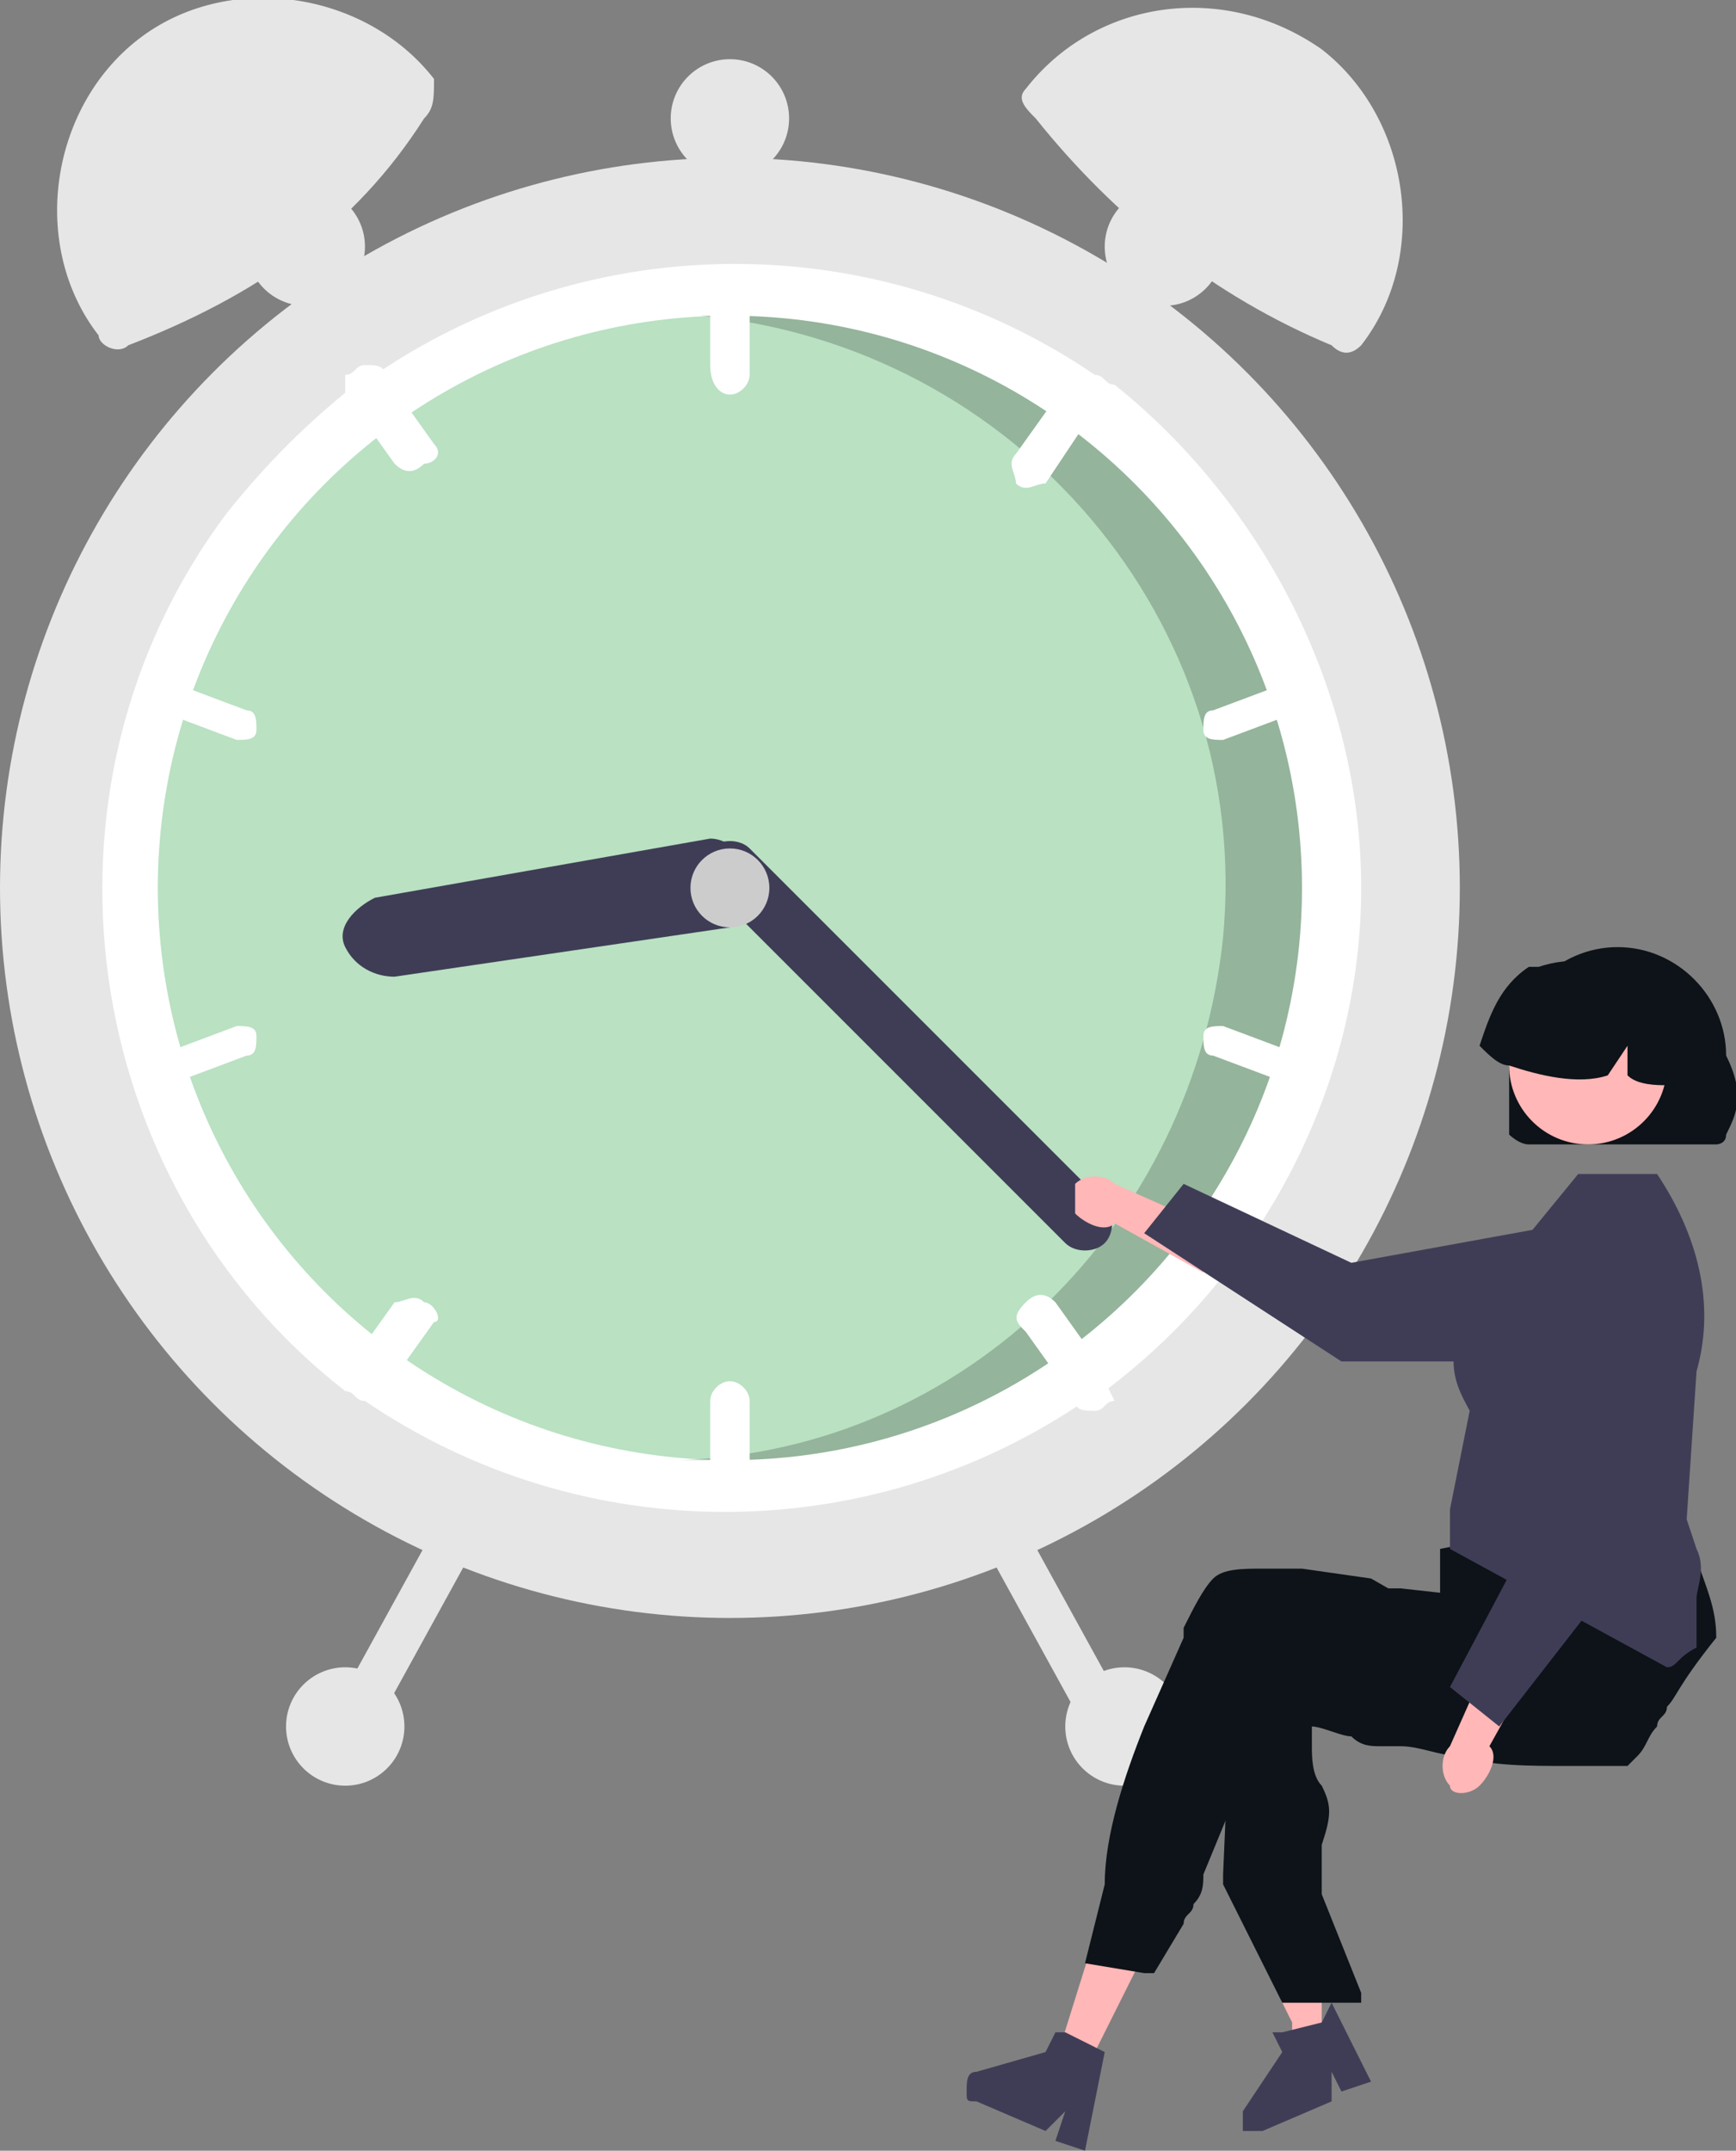 <svg xmlns="http://www.w3.org/2000/svg" xml:space="preserve" id="Capa_1" x="0" y="0" version="1.1" viewBox="0 0 17.6 21.8"><rect x="0" y="0" width="17.6" height="21.8" fill="#808080" stroke="none"/><style>.st0{fill:#e6e6e6}.st1{fill:#fff}.st4{fill:#3f3d56}.st6{fill:#ffb7b7}.st7{fill:#0d1318}</style><circle cx="7.4" cy="9" r="7.4" class="st0"/><path d="M13.8 9c0 2-1 3.9-2.6 5.1-.1 0-.1.1-.2.1-2.2 1.5-5.1 1.5-7.3 0-.1 0-.1-.1-.2-.1C.8 12 .2 8 2.3 5.2c.4-.5.8-.9 1.3-1.3.1 0 .1-.1.2-.1 2.2-1.5 5.1-1.5 7.3 0 .1 0 .1.1.2.1C12.8 5.1 13.8 7 13.8 9" class="st1"/><circle cx="7.4" cy="9" r="5.8" style="fill:#b9e1c2"/><path d="M7.4 3.2h-.3c3.2.3 5.6 3.1 5.3 6.3-.3 2.9-2.6 5.2-5.5 5.3h.5c3.2 0 5.8-2.6 5.8-5.8s-2.6-5.8-5.8-5.8" style="opacity:.2"/><path d="M7.4 2.7c-.1 0-.2.1-.2.2v.8c0 .2.1.3.2.3s.2-.1.2-.2v-.9c0-.1-.1-.2-.2-.2M11.2 3.9c-.1 0-.1-.1-.2-.1s-.1 0-.2.1l-.5.7c-.1.1 0 .2 0 .3.1.1.2 0 .3 0l.6-.9zM13.3 7c0-.1-.1-.1-.2-.1l-.8.3c-.1 0-.1.1-.1.2s.1.1.2.1l.8-.3c.1 0 .1-.1.1-.2M4.4 4.5l-.5-.7c0-.1-.1-.1-.2-.1s-.1.1-.2.1V4l.5.7q.15.15.3 0c.1 0 .2-.1.1-.2M2.5 7.2l-.8-.3c-.1 0-.2 0-.2.1s0 .2.1.2l.8.3c.1 0 .2 0 .2-.1s0-.2-.1-.2M7.4 14c-.1 0-.2.1-.2.2v.8c0 .1.1.2.2.2s.2-.1.2-.2v-.8c0-.1-.1-.2-.2-.2M11.2 13.9l-.5-.7q-.15-.15-.3 0c-.15.15-.1.2 0 .3l.5.7c0 .1.1.1.2.1s.1-.1.2-.1c-.1-.2-.1-.2-.1-.3M13.2 10.7l-.8-.3c-.1 0-.2 0-.2.1s0 .2.1.2l.8.3c.1 0 .2 0 .2-.1 0 0 0-.1-.1-.2M4.3 13.2c-.1-.1-.2 0-.3 0l-.5.7v.2c.1 0 .1.1.2.1s.1 0 .2-.1l.5-.7c.1 0 0-.2-.1-.2M2.6 10.5c0-.1-.1-.1-.2-.1l-.8.3c-.1 0-.1.1-.1.2s.1.1.2.1l.8-.3c.1 0 .1-.1.1-.2" class="st1"/><path d="M7.7 8.9c0 .2-.1.4-.3.5L4 9.9c-.2 0-.4-.1-.5-.3s.1-.4.3-.5l3.4-.6c.2 0 .4.2.5.4" class="st4"/><path d="M11.2 12.6c-.1.1-.3.1-.4 0L7.2 9c-.1-.1-.1-.3 0-.4s.3-.1.4 0l3.6 3.6c.1.1.1.3 0 .4" class="st4"/><circle cx="7.4" cy="9" r=".4" style="fill:#ccc"/><path d="M4.3 1.2c-.7 1.1-1.7 1.8-3 2.3-.1.1-.3 0-.3-.1-.7-.9-.5-2.3.4-3s2.3-.5 3 .4c0 .2 0 .3-.1.4M10.4.9c.7-.9 2-1.1 3-.4.9.7 1.1 2.1.4 3q-.15.15-.3 0c-1.2-.5-2.2-1.3-3-2.3-.1-.1-.2-.2-.1-.3M10.1 15.4c-.1.1-.1.2-.1.3l1.1 2c.1.1.2.1.3.1.1-.1.1-.2.1-.3l-1.1-2c0-.1-.2-.2-.3-.1M4.4 15.5l-1.1 2c-.1.1 0 .2.1.3s.2 0 .3-.1l1.1-2c.1-.1 0-.2-.1-.3s-.3 0-.3.1" class="st0"/><circle cx="11.4" cy="17.5" r=".6" class="st0"/><circle cx="11.8" cy="2.5" r=".6" class="st0"/><circle cx="7.4" cy="1.2" r=".6" class="st0"/><circle cx="3.1" cy="2.5" r=".6" class="st0"/><circle cx="3.5" cy="17.5" r=".6" class="st0"/><path d="M10.9 12.3c.1.1.3.2.4.1l.9.5v-.5l-.9-.4c-.1-.1-.3-.1-.4 0z" class="st6"/><path d="m11.6 12.5.4-.5 1.7.8 2.2-.4c.4-.1.8.2.9.6v.1c0 .4-.3.7-.7.7h-2.5z" class="st4"/><path d="m11 21-.3-.1.5-1.6.5.3zM13.5 20.8s-.1 0 0 0c-.1.1-.2.1-.2.1h-.1l-.1-.2v-.2l-.1-.2-.4-1 .6-.1v.1l.2.8v.4z" class="st6"/><path d="M16.9 17.3c0 .1-.1.1-.1.2-.1.1-.1.2-.2.3l-.1.1h-.6c-.4 0-.8 0-1.1-.1-.2 0-.4-.1-.6-.1H14c-.1 0-.2 0-.3-.1-.1 0-.3-.1-.4-.1v.2c0 .1 0 .3.1.4.1.2.1.3 0 .6v.5l.4 1v.1H13l-.6-1.2V19l.1-2.3v-.1c0-.2.1-.4.3-.5.1-.1.3-.2.5-.1h.2l.4.1h.3l.9.1.1-.3.4-.1 1.3-.5h.1c.1.1.1.3.2.5.1.3.2.5.2.8-.4.5-.4.6-.5.7" class="st7"/><path d="M17 16.5c-.1-.2-.1-.3-.2-.4s-.1-.3-.2-.4c0-.1-.1-.2-.1-.2l-.1-.1-1.3.2-.5.1v.7l-.7-.4-.7-.1h-.4c-.2 0-.4 0-.5.1s-.2.3-.3.5v.1l-.4.9c-.2.5-.4 1.1-.4 1.6l-.2.8.6.1h.1l.3-.5c0-.1.1-.1.1-.2.1-.1.1-.2.1-.3l.7-1.7h.2c.2 0 .5.1.7.1.7.1 1.4.1 2 0 .2 0 .3 0 .5-.1h.2c.2-.1.4-.2.5-.4z" class="st7"/><path d="m11.2 20.8-.4-.2h-.1l-.1.2-.7.2c-.1 0-.1.1-.1.2s0 .1.1.1l.7.3.2-.2-.1.3.3.1z" class="st4"/><path d="M13.6 20.4v.1z" style="fill:#2f2e41"/><path d="m13.4 20.5-.4.1h-.1l.1.2-.4.6v.2h.2l.7-.3V21l.1.2.3-.1-.4-.8zM16.9 16.9s-.1 0 0 0l-2.2-1.2v-.4l.2-1c-.1-.2-.4-.6.2-1.3l.9-1.1h.8c.4.6.6 1.3.4 2l-.1 1.5.1.3c.1.2 0 .4 0 .5v.5c-.2.1-.2.2-.3.2" class="st4"/><path d="M15 18.1c.1-.1.2-.3.1-.4l.5-.9h-.5l-.4.9c-.1.1-.1.3 0 .4 0 .1.2.1.3 0" class="st6"/><path d="m15.2 17.5-.5-.4.9-1.7-.3-2.2c-.1-.4.2-.8.6-.8h.1c.4 0 .7.4.7.8l-.1 2.5z" class="st4"/><path id="f4e08e8b-ef08-4d70-8ad3-b81af8a71ff9-261" d="M15.3 11.5v-.8c0-.6.5-1.1 1.1-1.1s1.1.5 1.1 1.1c.2.4.1.6 0 .8 0 .1-.1.1-.1.1h-1.9c-.1 0-.2-.1-.2-.1" class="st7"/><circle cx="16.1" cy="10.8" r=".8" class="st6"/><path d="M16.9 11c-.1 0-.3 0-.4-.1v-.3l-.2.3c-.3.1-.7 0-1-.1-.1 0-.2-.1-.3-.2.1-.3.2-.6.5-.8h.1c.3-.1.7-.1.9.2.4.2.5.6.4 1" class="st7"/></svg>